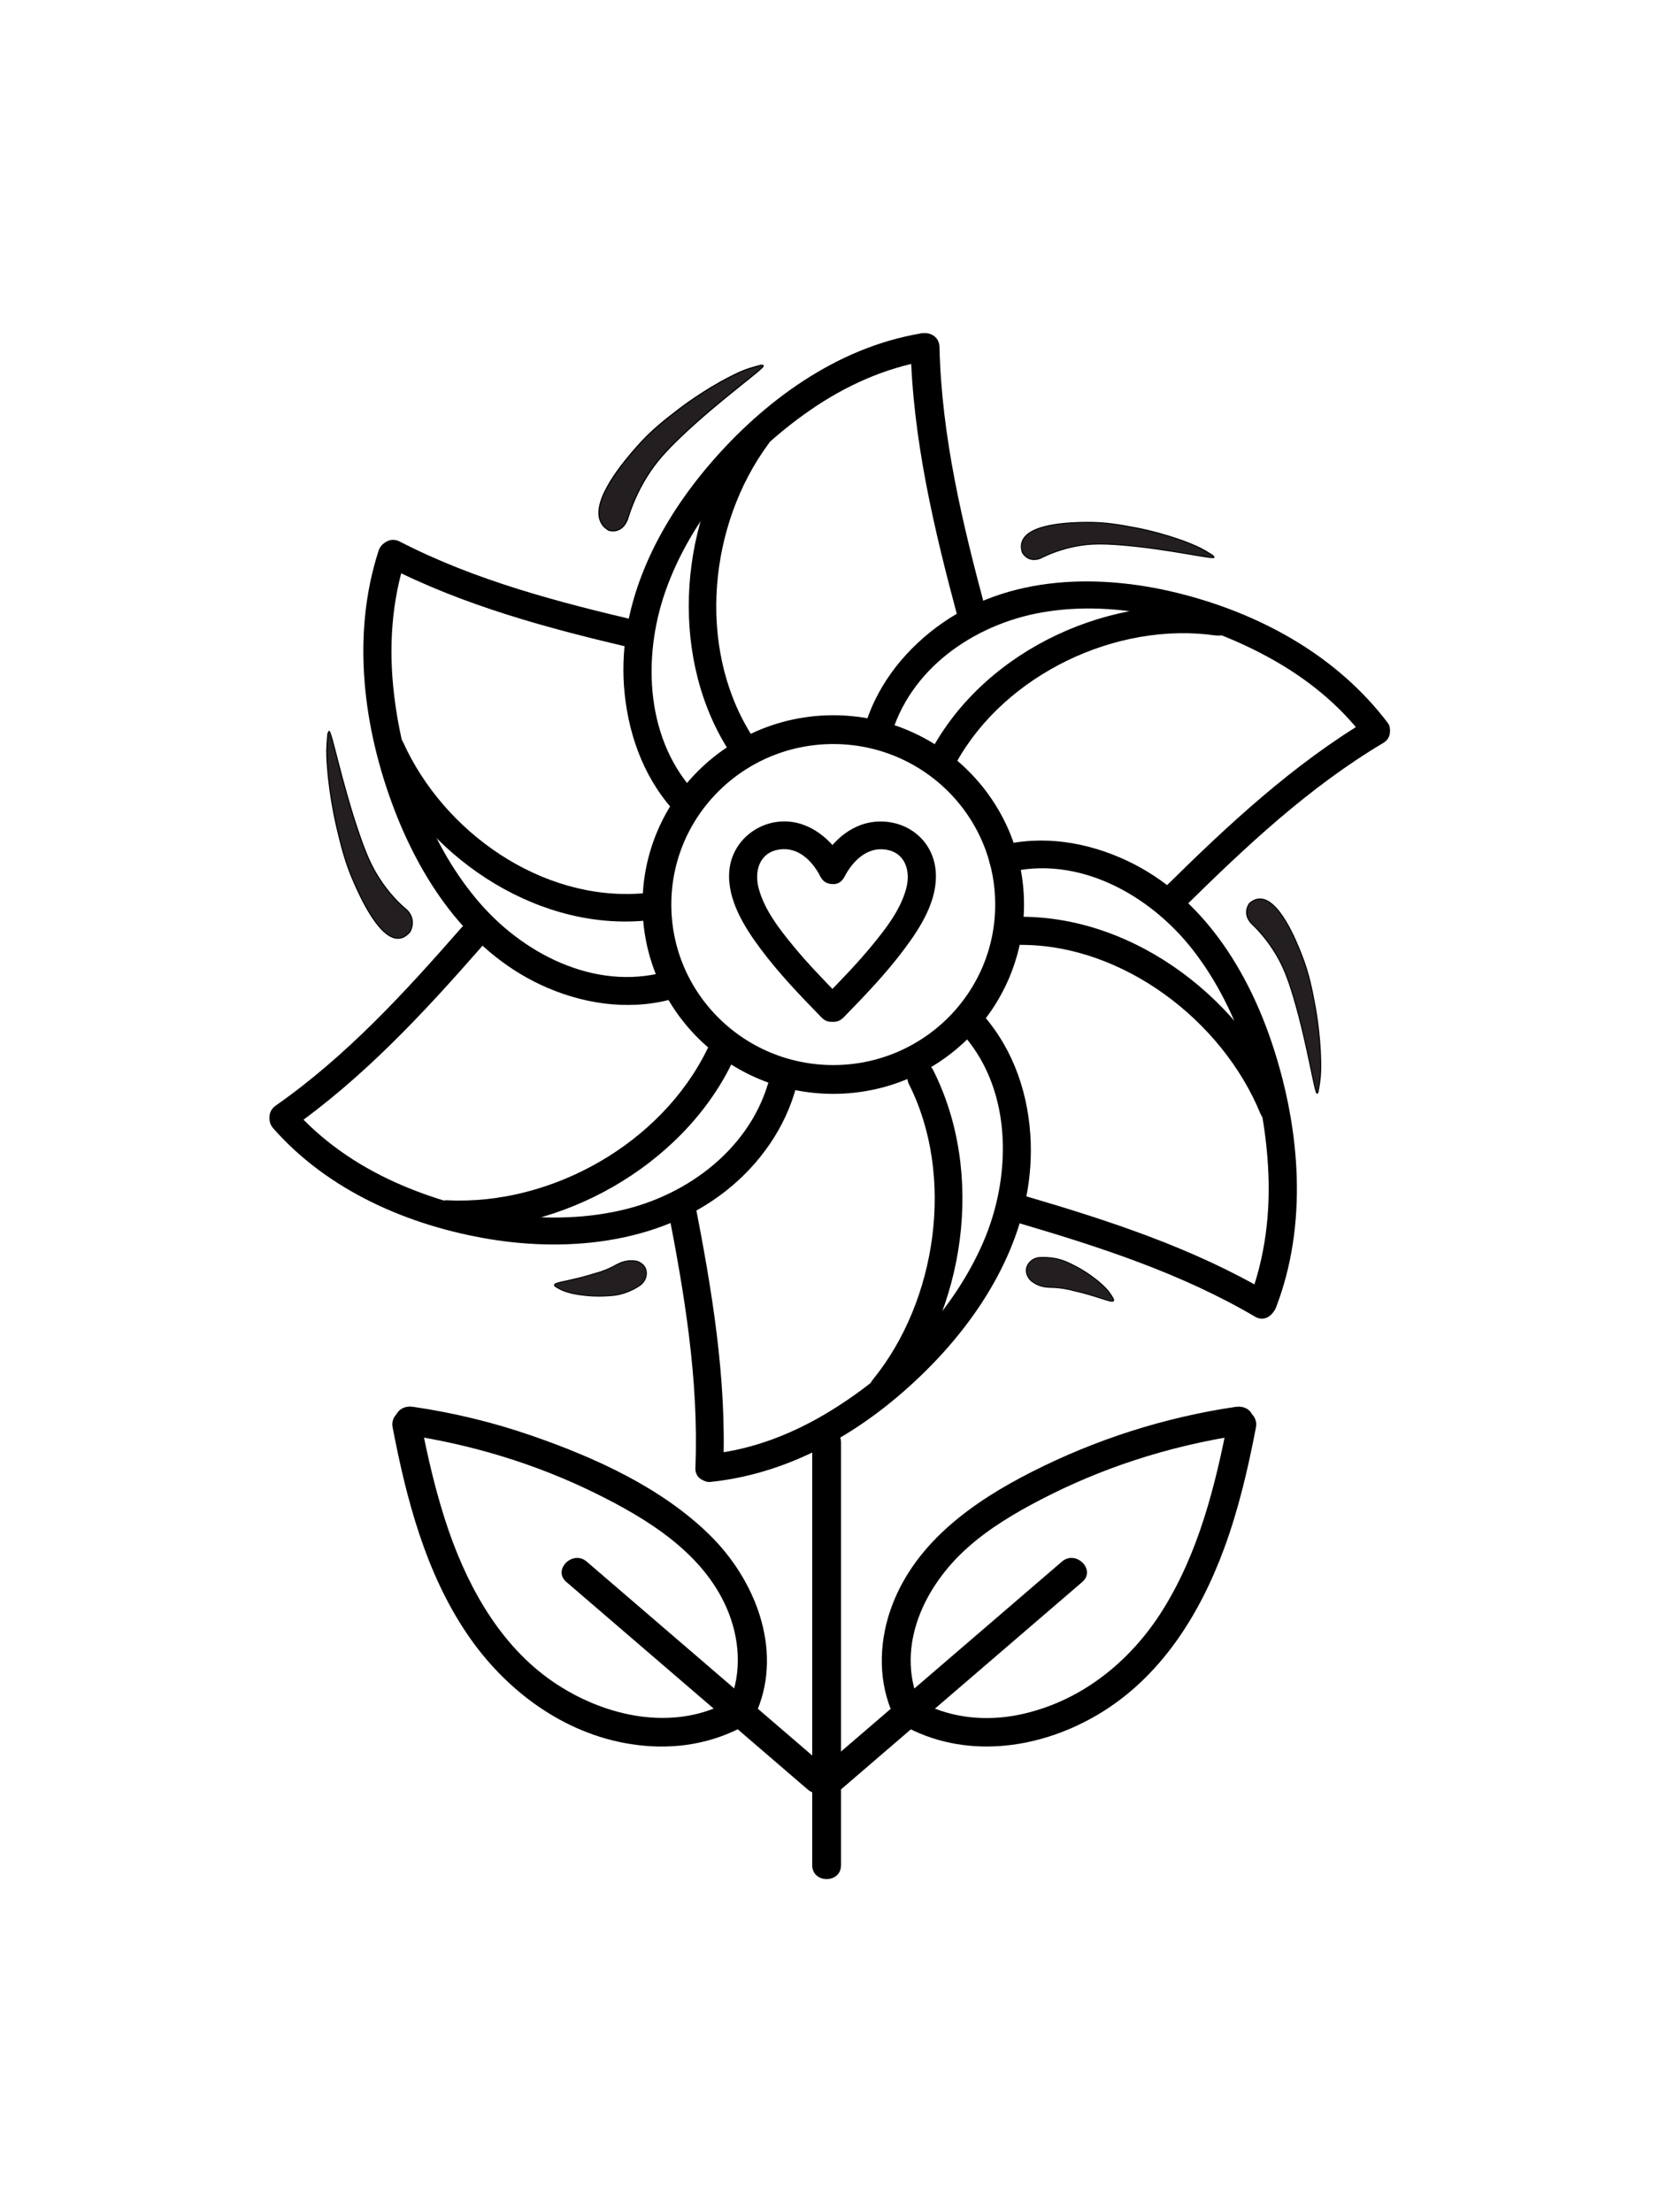 <?xml version="1.0" encoding="UTF-8"?>
<svg id="Layer_12" data-name="Layer 12" xmlns="http://www.w3.org/2000/svg" viewBox="0 0 216 288">
  <defs>
    <style>
      .cls-1 {
        stroke-width: .12px;
      }

      .cls-1, .cls-2, .cls-3, .cls-4, .cls-5 {
        fill: #231f20;
      }

      .cls-1, .cls-2, .cls-3, .cls-4, .cls-5, .cls-6 {
        stroke: #000;
        stroke-miterlimit: 10;
      }

      .cls-2 {
        stroke-width: .13px;
      }

      .cls-3 {
        stroke-width: .15px;
      }

      .cls-4 {
        stroke-width: .14px;
      }

      .cls-5 {
        stroke-width: .13px;
      }

      .cls-6 {
        fill: none;
        stroke-width: 3.75px;
      }
    </style>
  </defs>
  <path d="M90.86,103.55c-6.79-6.95-7.29-17.83-4.22-26.58,3.32-9.46,10.64-17.89,18.81-23.55,4.63-3.21,9.77-5.53,15.35-6.48,2.31-.39,1.33-3.91-.97-3.52-10.92,1.85-20.43,8.82-27.49,17.09s-12.17,18.75-11.01,29.82c.61,5.86,2.79,11.53,6.96,15.8,1.64,1.68,4.22-.9,2.58-2.58h0Z"/>
  <path d="M118.56,45.18c.27,12.02,3.06,23.74,6.16,35.29.63,2.34,4.26,1.35,3.63-1-3.02-11.24-5.76-22.6-6.03-34.29-.05-2.42-3.82-2.43-3.76,0h0Z"/>
  <path d="M96.96,55.99c-8.47,11.46-9.91,28.84-2.43,41.14,1.2,1.97,4.29.17,3.09-1.81-6.87-11.3-5.31-27.05,2.43-37.53.58-.78.12-1.99-.64-2.45-.9-.54-1.88-.13-2.45.64h0Z"/>
  <g>
    <path d="M115.94,96.05c2.45-8.95,10.83-14.74,19.65-16.31,10-1.77,21.09,1.13,29.86,5.99,4.65,2.58,8.9,5.97,12.12,10.23.59.79,1.56,1.18,2.48.65.77-.44,1.24-1.7.65-2.48-6.49-8.58-16.14-13.97-26.43-16.69-10.8-2.86-23.09-2.71-32.37,4.24-4.49,3.37-7.97,7.95-9.46,13.41-.62,2.25,2.88,3.21,3.49.96h0Z"/>
    <path d="M178.28,93.59c-9.9,5.89-18.35,13.77-26.52,21.83-1.66,1.64.9,4.2,2.56,2.56,7.95-7.84,16.14-15.52,25.78-21.26,2-1.19.18-4.32-1.83-3.13h0Z"/>
    <path d="M124.58,99.15c6.36-11.36,20.76-18.24,33.63-16.43.98.14,1.94-.24,2.24-1.27.24-.85-.3-2.1-1.27-2.24-14.48-2.03-30.5,5.19-37.73,18.11-1.14,2.04,1.99,3.88,3.14,1.83h0Z"/>
  </g>
  <path d="M131.04,113.63c9.3-2.42,18.71,2.87,24.31,10.09,6.05,7.8,9.14,18.26,9.74,28.01.37,5.97-.33,11.92-2.48,17.53-.84,2.19,2.68,3.14,3.52.97,4.15-10.78,3.17-23.02-.33-33.83-3.21-9.95-9.23-19.67-18.96-24.3-5.23-2.48-11.11-3.45-16.77-1.98-2.27.59-1.31,4.11.97,3.52h0Z"/>
  <path d="M165.22,168.29c-9.86-5.8-20.76-9.36-31.68-12.57-2.24-.66-3.2,2.84-.96,3.49,10.63,3.13,21.21,6.56,30.82,12.2,2.01,1.18,3.84-1.95,1.83-3.13h0Z"/>
  <path d="M167.61,143.97c-5.58-13.61-19.63-24.62-34.66-24.62-2.35,0-2.36,3.66,0,3.66,13.27,0,26.18,9.86,31.14,21.94.38.92,1.21,1.55,2.25,1.28.87-.23,1.65-1.34,1.28-2.25h0Z"/>
  <path d="M125.57,134.9c6.3,7.34,6.11,18.41,2.42,26.88-3.92,9.01-11.43,16.69-19.72,21.81-4.8,2.97-10.16,5.12-15.8,5.7-.99.1-1.81.77-1.82,1.82,0,.91.84,1.92,1.82,1.82,11.22-1.15,21.19-7.37,28.93-15.34,7.49-7.71,13.17-17.81,12.8-28.84-.2-6-2.11-11.86-6.05-16.44-1.53-1.78-4.1.81-2.58,2.58h0Z"/>
  <path d="M94.16,191.11c.47-11.71-1.49-23.31-3.73-34.77-.45-2.29-3.94-1.32-3.49.96,2.18,11.15,4.06,22.4,3.6,33.8-.09,2.33,3.53,2.33,3.62,0h0Z"/>
  <path d="M116.25,182.16c9.41-11.59,12.05-29.35,5.25-42.84-1.06-2.1-4.21-.25-3.15,1.84,6,11.9,3.64,28.17-4.68,38.41-.63.77-.74,1.82,0,2.58.64.65,1.96.76,2.58,0h0Z"/>
  <path d="M100.44,139.32c-1.9,9.29-9.99,15.84-18.89,18.08-9.81,2.46-21.03.62-30.16-3.51-5.03-2.28-9.57-5.42-13.23-9.57-1.55-1.76-4.13.82-2.58,2.58,7.17,8.14,17.65,12.68,28.19,14.42s22.79.5,31.56-6.95c4.26-3.62,7.49-8.57,8.62-14.08.47-2.29-3.04-3.27-3.52-.97h0Z"/>
  <path d="M37.72,147.06c9.47-6.62,17.34-15.08,24.92-23.73,1.53-1.75-1.02-4.32-2.56-2.56-7.36,8.41-14.98,16.73-24.19,23.17-1.9,1.33-.09,4.47,1.83,3.13h0Z"/>
  <path d="M58.26,159.95c14.76.72,30.53-8.16,37.03-21.53,1.03-2.13-2.15-4-3.19-1.86-5.97,12.28-20.27,20.37-33.84,19.7-2.38-.12-2.37,3.58,0,3.69h0Z"/>
  <g>
    <path d="M87.42,126.29c-9.19,2.95-18.78-1.69-24.84-8.6-6.48-7.39-10.15-17.68-11.28-27.33-.7-5.95-.34-11.97,1.51-17.69.73-2.24-2.79-3.2-3.52-.97-3.56,10.99-2,23.14,2.08,33.77,3.73,9.71,10.08,18.93,19.93,23.14,5.38,2.3,11.45,3.01,17.08,1.2,2.23-.71,1.27-4.24-.97-3.52h0Z"/>
    <path d="M50.21,73.63c10.17,5.24,21.21,8.19,32.3,10.78,2.27.53,3.24-2.96.96-3.49-10.77-2.52-21.55-5.33-31.43-10.42-2.07-1.07-3.91,2.06-1.83,3.13h0Z"/>
    <path d="M49.39,98.42c5.74,12.75,19.94,22.55,34.17,21.47,2.28-.17,2.3-3.76,0-3.58-13.1,1-25.81-8-31.08-19.7-.4-.89-1.67-1.08-2.45-.64-.91.52-1.04,1.57-.64,2.45h0Z"/>
  </g>
  <ellipse class="cls-6" cx="108.49" cy="117.76" rx="22.96" ry="22.77"/>
  <g>
    <path d="M109.53,129.92c-2.16-2.21-4.32-4.42-6.28-6.81-1.79-2.18-3.71-4.65-4.46-7.42-.61-2.24.06-4.69,2.64-5.09s4.39,1.58,5.43,3.58,4.2.24,3.13-1.83c-1.55-3-4.58-5.53-8.11-5.41s-6.64,2.8-6.93,6.49,1.97,7.29,4.13,10.17c2.38,3.18,5.13,6.04,7.9,8.88,1.63,1.67,4.19-.89,2.56-2.56h0Z"/>
    <path d="M109.8,132.49c2.77-2.84,5.52-5.7,7.9-8.88,2.16-2.88,4.42-6.41,4.13-10.17s-3.26-6.37-6.93-6.49-6.56,2.41-8.11,5.41c-1.07,2.07,2.05,3.9,3.13,1.83s2.93-3.94,5.36-3.59c2.62.37,3.32,2.83,2.7,5.1-.73,2.71-2.59,5.13-4.34,7.26-1.99,2.44-4.2,4.7-6.4,6.96-1.63,1.67.93,4.23,2.56,2.56h0Z"/>
  </g>
  <g>
    <path d="M109.47,232.98c10.48-9.01,20.96-18.02,31.44-27.03,1.83-1.58-.83-4.22-2.65-2.65-10.48,9.01-20.96,18.02-31.44,27.03-1.83,1.58.83,4.22,2.65,2.65h0Z"/>
    <path d="M119.66,221.65c-3.06-7.4.72-15.19,6.32-20.17,2.88-2.57,6.24-4.55,9.66-6.32,3.83-1.98,7.8-3.65,11.89-5,4.66-1.54,9.45-2.66,14.31-3.38,1-.15,1.56-1.42,1.31-2.31-.3-1.07-1.3-1.46-2.31-1.31-9.22,1.36-18.18,4.23-26.49,8.45-7.55,3.83-14.95,9.03-18.13,17.21-1.7,4.38-1.99,9.44-.18,13.83.39.93,1.25,1.61,2.31,1.31.88-.25,1.7-1.36,1.31-2.31h0Z"/>
    <path d="M159.9,184.83c-1.66,8.61-3.85,17.34-8.56,24.84-4.27,6.79-10.81,11.99-18.78,13.59-4.14.83-8.51.43-12.3-1.47-2.15-1.08-4.05,2.15-1.89,3.24,7.92,3.99,17.24,2.56,24.67-1.87,8.06-4.81,13.16-12.93,16.34-21.57,1.88-5.1,3.12-10.42,4.14-15.75.45-2.36-3.16-3.37-3.62-1h0Z"/>
  </g>
  <g>
    <path d="M107.83,230.33c-10.48-9.01-20.96-18.02-31.44-27.03-1.82-1.57-4.49,1.08-2.65,2.65,10.48,9.01,20.96,18.02,31.44,27.03,1.82,1.57,4.49-1.08,2.65-2.65h0Z"/>
    <path d="M98.6,222.64c3.32-8.03-.34-17.08-6.23-22.84-6.29-6.16-14.96-10.07-23.18-12.91-5-1.73-10.15-2.97-15.39-3.74-1.01-.15-2,.25-2.31,1.31-.25.88.31,2.16,1.31,2.31,8.52,1.26,16.85,3.77,24.58,7.56,6.82,3.35,14.05,7.74,17.22,14.99,1.71,3.92,2.03,8.33.38,12.32-.39.94.42,2.05,1.31,2.31,1.07.31,1.92-.38,2.31-1.31h0Z"/>
    <path d="M94.39,221.78c-6.99,3.52-15.32,1.7-21.67-2.36-7.12-4.55-11.52-12.18-14.25-20-1.65-4.75-2.78-9.66-3.73-14.59-.46-2.37-4.07-1.37-3.62,1,1.8,9.36,4.3,18.94,9.72,26.92,4.93,7.27,12.48,12.94,21.31,14.31,4.86.76,9.71.18,14.12-2.04,2.16-1.09.26-4.32-1.89-3.24h0Z"/>
  </g>
  <path class="cls-3" d="M98.96,47.55s.07-.02.08-.01c0,.02-.81.24-1.19.35-1.07.31-1.88.72-2.7,1.13-3.47,1.74-6.6,4.14-6.6,4.14-1.98,1.52-3.75,2.87-5.68,5.08-1.3,1.48-6.13,6.97-4.59,9.81.27.5.68.81,1,.99.23.06.61.13,1.04,0,1.11-.32,1.44-1.61,1.46-1.7.43-1.35,1.16-3.26,2.44-5.31,1.09-1.75,2.3-3.16,4.46-5.22,5.2-4.95,10.9-8.9,10.7-9.21-.04-.07-.42-.03-.42-.05Z"/>
  <path class="cls-4" d="M42.66,95.62s0-.08.01-.08c.02,0-.06.89-.09,1.3-.08,1.17-.01,2.11.06,3.04.29,3.99,1.21,7.81,1.21,7.81.58,2.42,1.09,4.57,2.22,7.13.75,1.71,3.55,8.08,6.22,7.26.47-.14.83-.48,1.07-.75.12-.21.29-.58.32-1.05.09-1.21-.81-1.9-.87-1.94-.92-.79-2.18-2.04-3.38-3.89-1.03-1.57-1.75-3.17-2.69-5.92-2.27-6.6-3.6-13.44-3.9-13.32-.07.03-.15.42-.17.41Z"/>
  <path class="cls-2" d="M157.84,72.25s.06.04.06.04c0,.02-.66-.39-.96-.57-.86-.51-1.62-.8-2.37-1.1-3.21-1.25-6.57-1.88-6.57-1.88-2.13-.4-4.02-.76-6.51-.74-1.67.02-7.86.07-8.46,2.71-.11.46-.02.91.08,1.22.11.18.32.47.66.68.89.53,1.84,0,1.89-.03,1.04-.51,2.58-1.14,4.56-1.5,1.69-.31,3.25-.34,5.8-.13,6.13.5,12.01,1.91,12.05,1.6,0-.07-.25-.29-.24-.3Z"/>
  <path class="cls-5" d="M171.67,142s-.01.07-.02.07c-.02,0,.11-.79.17-1.16.15-1.04.14-1.89.13-2.73-.05-3.62-.72-7.16-.72-7.16-.42-2.24-.8-4.24-1.75-6.67-.64-1.63-3.01-7.69-5.68-7.3-.47.07-.85.32-1.1.54-.13.18-.32.49-.38.9-.16,1.08.69,1.8.74,1.85.86.83,2.02,2.11,3.09,3.91.92,1.54,1.53,3.07,2.3,5.65,1.83,6.21,2.73,12.51,3.04,12.44.07-.02.18-.36.19-.35Z"/>
  <path class="cls-1" d="M75.53,168.56c1.22.18,2.25.2,3.01.17.97-.04,1.78-.07,2.79-.41.9-.3,1.59-.7,2.04-1.02.71-.53.97-1.45.67-2.16-.32-.76-1.14-.95-1.23-.97-.22-.03-.56-.07-.96-.03-.89.08-1.48.46-2.07.77-.54.28-1.36.64-2.45.92-.42.13-1.07.33-1.87.53-2.18.54-3.25.63-3.27.94,0,.15.25.28.75.54.26.14.64.3,1.32.48.6.15,1.06.21,1.26.24Z"/>
  <path class="cls-1" d="M142.69,166.57c-.98-.77-1.87-1.3-2.55-1.66-.86-.45-1.59-.83-2.63-1.05-.93-.19-1.72-.18-2.27-.14-.87.11-1.53.77-1.61,1.55-.08.83.55,1.4.61,1.46.18.14.45.34.82.51.82.38,1.51.34,2.17.37.61.03,1.49.12,2.57.42.43.1,1.09.25,1.88.48,2.16.62,3.13,1.09,3.3.82.08-.13-.08-.37-.4-.85-.16-.25-.41-.59-.93-1.08-.45-.43-.83-.72-.99-.84Z"/>
  <path d="M109.5,242.82v-55.04c0-2.41-3.75-2.42-3.75,0v55.04c0,2.41,3.75,2.42,3.75,0h0Z"/>
</svg>